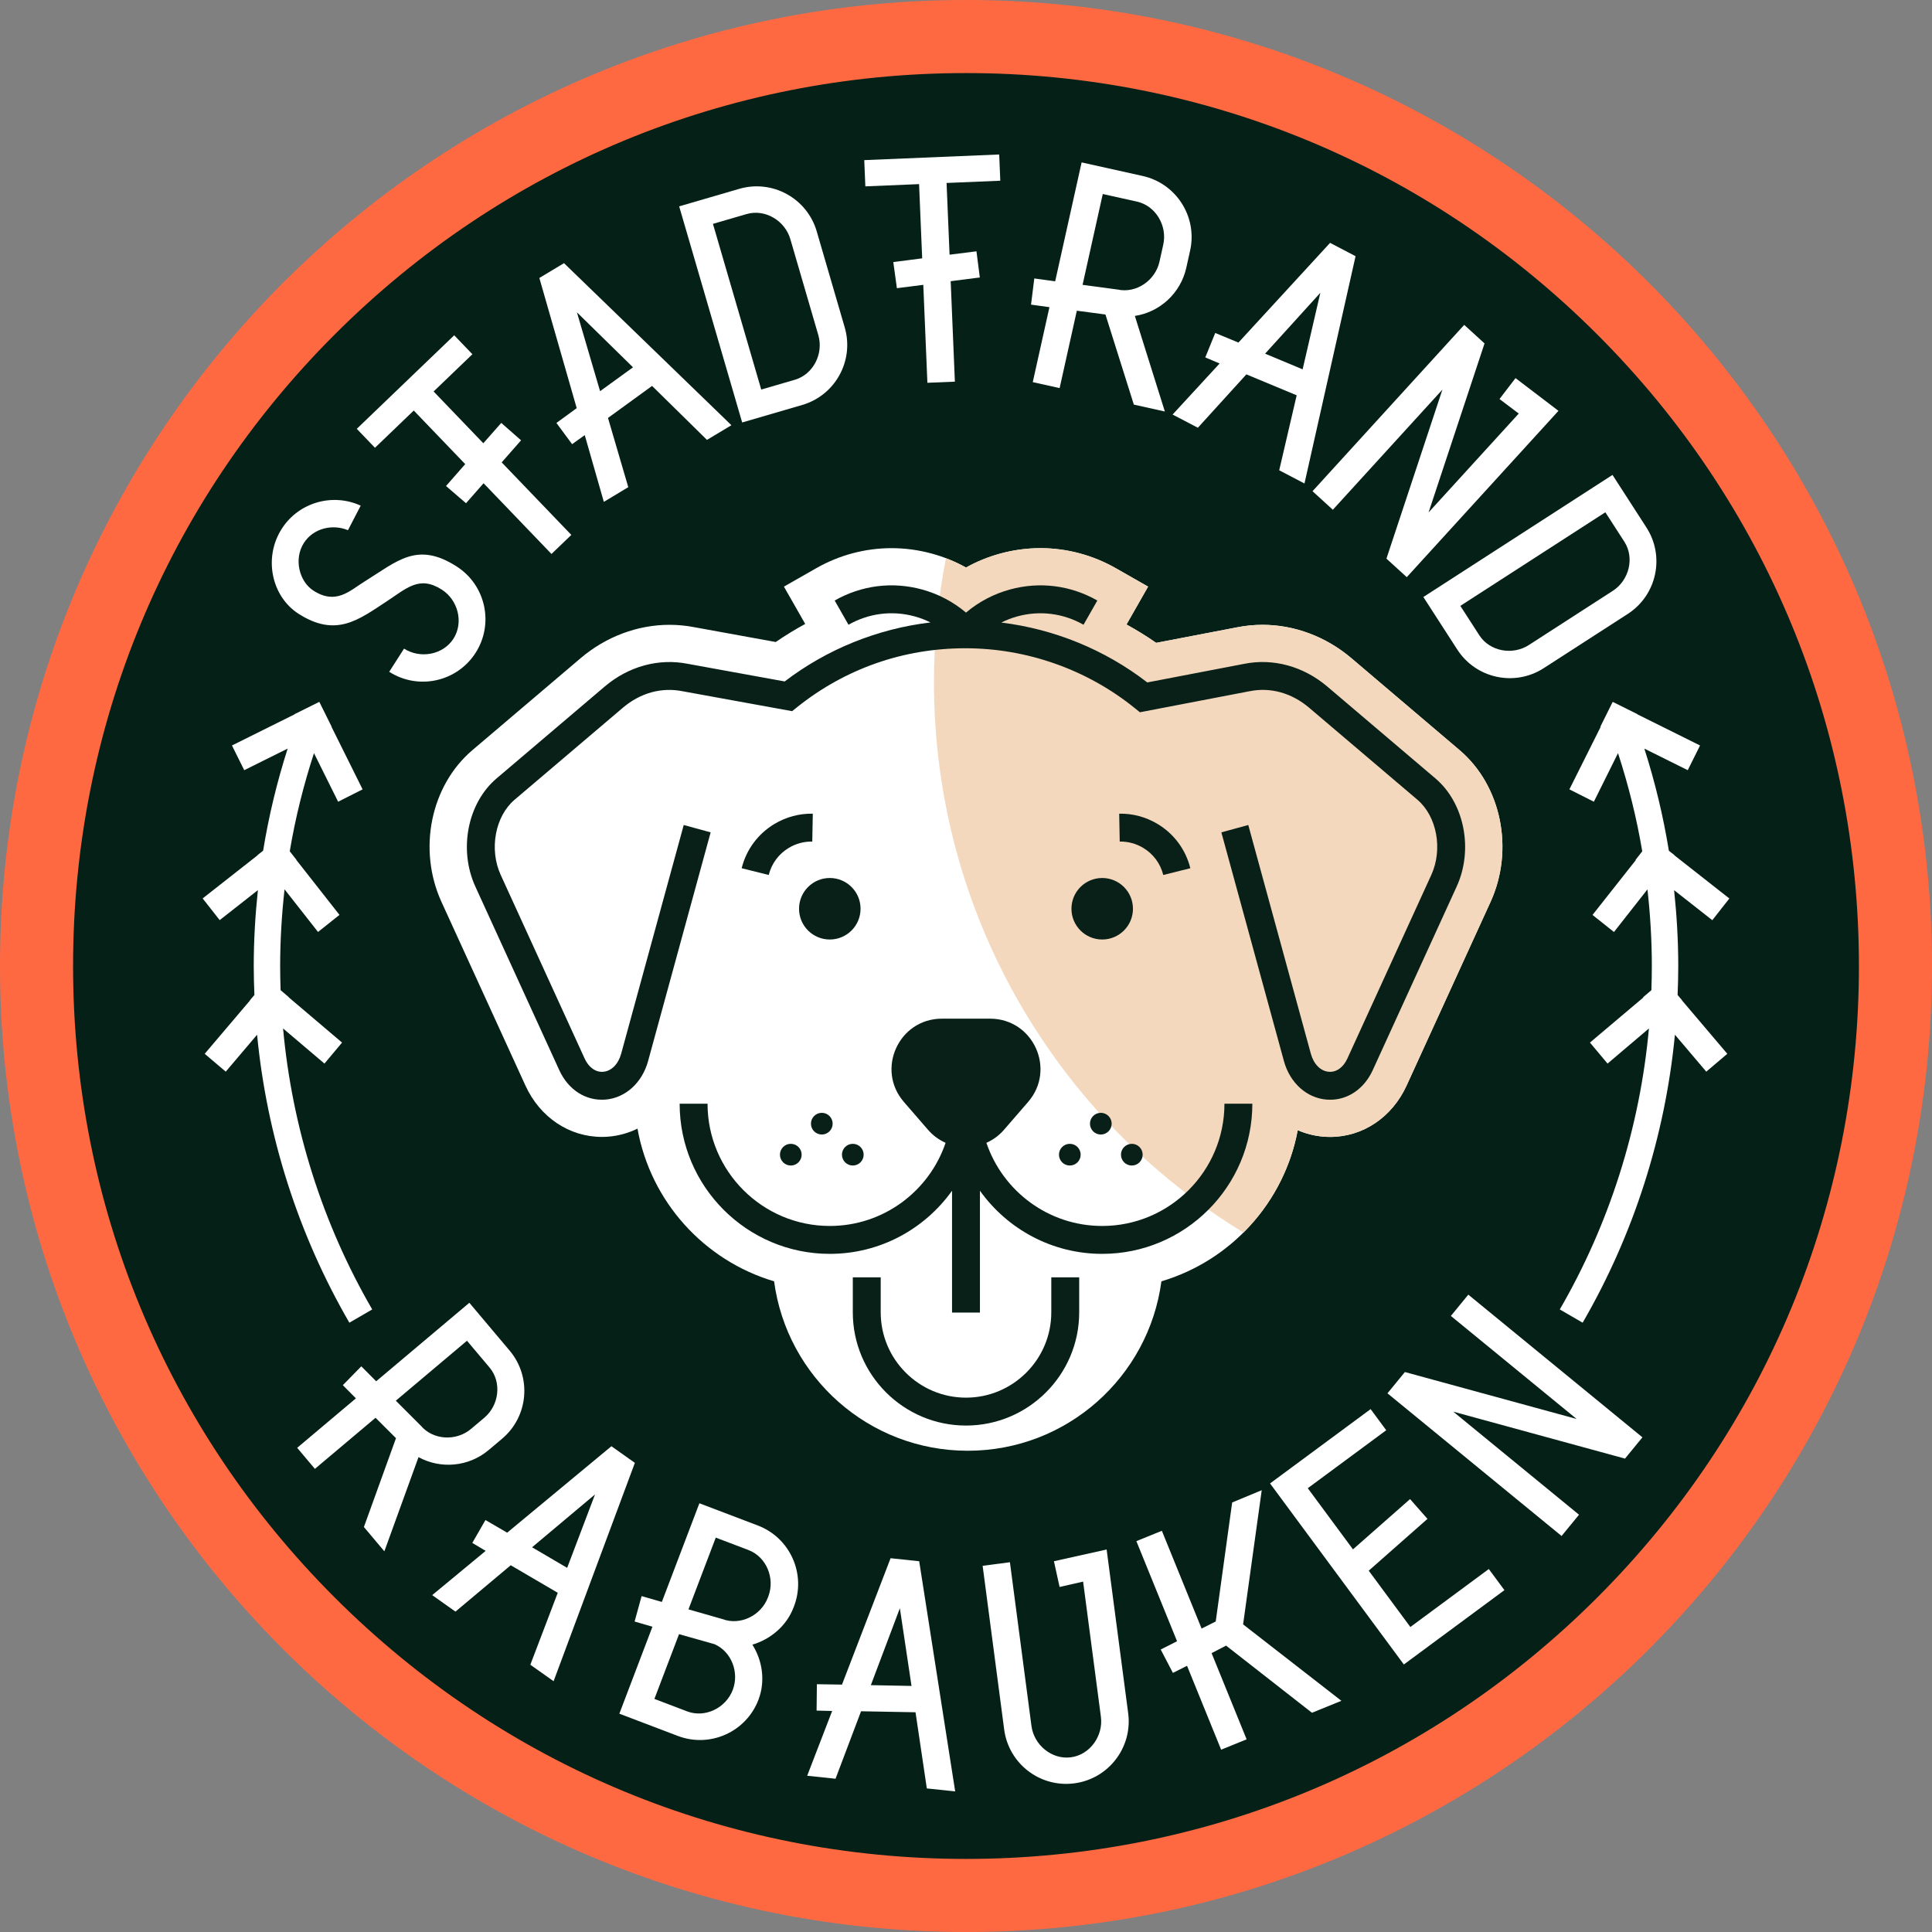 <?xml version="1.0" encoding="utf-8"?>
<!-- Generator: Adobe Illustrator 27.2.0, SVG Export Plug-In . SVG Version: 6.00 Build 0)  -->
<svg version="1.1" id="Ebene_1" xmlns="http://www.w3.org/2000/svg" xmlns:xlink="http://www.w3.org/1999/xlink" x="0px" y="0px"
	 viewBox="0 0 317.291 317.291" style="enable-background:new 0 0 317.291 317.291;" xml:space="preserve">
<rect x="0" y="0" width="317.291" height="317.291" fill="#808080" stroke="none"/>
<g>
	<g>
		<circle style="fill:#052016;" cx="158.645" cy="158.645" r="152.646"/>
		<path style="fill:#FF6942;" d="M158.645,12c39.17,0,75.996,15.254,103.694,42.951c27.698,27.698,42.951,64.523,42.951,103.694
			c0,39.17-15.254,75.996-42.951,103.694c-27.698,27.698-64.524,42.951-103.694,42.951s-75.996-15.254-103.694-42.951
			S12,197.816,12,158.645c0-39.17,15.254-75.996,42.951-103.694C82.649,27.254,119.475,12,158.645,12 M158.645,0
			C71.028,0,0,71.028,0,158.645s71.028,158.645,158.645,158.645s158.645-71.028,158.645-158.645S246.263,0,158.645,0L158.645,0z"/>
	</g>
</g>
<g>
	<path style="fill:#FFFFFF;" d="M49.041,100.808c6.159,3.941,9.875,0.954,14.4-2.003c3.355-2.194,5.411-4.341,9.114-1.972
		c2.665,1.705,3.623,5.391,1.918,8.055c-1.705,2.665-5.453,3.339-8.117,1.634l-2.435,3.806c4.775,3.056,11.13,1.66,14.186-3.115
		c3.056-4.775,1.66-11.13-3.115-14.186c-6.505-4.163-9.737-0.866-15.155,2.495c-2.433,1.516-4.657,3.848-8.359,1.479
		c-2.318-1.484-3.276-5.169-1.572-7.834c1.528-2.387,4.658-3.164,7.242-2.096l2.09-4.028c-4.598-2.113-10.176-0.561-12.965,3.799
		C43.216,91.619,44.612,97.974,49.041,100.808z"/>
	<polygon style="fill:#FFFFFF;" points="67.952,67.421 76.401,76.221 73.249,79.818 76.532,82.645 79.417,79.363 90.569,90.978 
		93.829,87.849 82.392,75.937 85.575,72.312 82.321,69.456 79.376,72.796 71.211,64.291 77.582,58.175 74.595,55.063 58.594,70.426 
		61.581,73.537 	"/>
	<path style="fill:#FFFFFF;" d="M91.382,69.461l2.574,3.486l2.077-1.488l3.135,10.96l4.014-2.412l-3.332-11.369l7.239-5.26
		l9.016,8.864l4.014-2.412L92.626,43.218l-4.049,2.433l6.135,21.378L91.382,69.461z M103.958,60.323l-5.408,3.92L94.745,51.29
		L103.958,60.323z"/>
	<path style="fill:#FFFFFF;" d="M138.73,53.776l-4.598-15.775c-1.586-5.442-7.29-8.572-12.733-6.985l-9.859,2.874l10.345,35.492
		l9.859-2.874C137.187,64.922,140.316,59.218,138.73,53.776z M130.538,62.368l-5.521,1.609l-7.931-27.211l5.521-1.609
		c3.037-0.885,6.303,1.072,7.188,4.109l4.598,15.774C135.277,58.077,133.574,61.482,130.538,62.368z"/>
	<polygon style="fill:#FFFFFF;" points="155.947,41.828 155.454,30.049 164.278,29.679 164.098,25.37 141.935,26.297 
		142.115,30.607 150.939,30.238 151.449,42.427 146.706,43.037 147.296,47.329 151.631,46.778 152.305,62.866 156.819,62.678 
		156.129,46.179 160.914,45.567 160.364,41.273 	"/>
	<path style="fill:#FFFFFF;" d="M186.375,51.885c4.05-0.614,7.508-3.675,8.453-7.925l0.624-2.807
		c1.231-5.533-2.262-11.023-7.795-12.254l-10.024-2.229l-4.342,19.528l-3.43-0.468l-0.535,4.299l3.021,0.419l-2.737,12.31
		l4.411,0.981l2.826-12.711l4.701,0.624l4.663,14.797l5.092,1.132L186.375,51.885z M183.511,47.545l-5.721-0.767l3.317-14.916
		l5.614,1.248c3.088,0.687,5.007,3.975,4.321,7.063l-0.624,2.807C189.731,46.066,186.598,48.231,183.511,47.545z"/>
	<path style="fill:#FFFFFF;" d="M192.574,68.08l4.15,2.169l7.967-8.767l8.261,3.438l-2.868,12.314l4.15,2.169l8.39-37.33
		l-4.186-2.189l-15.049,16.375l-3.812-1.575l-1.634,4.013l2.352,0.998L192.574,68.08z M216.838,48.086l-2.909,12.57l-6.164-2.573
		L216.838,48.086z"/>
	<polygon style="fill:#FFFFFF;" points="218.892,83.716 236.885,63.987 227.694,91.743 231.033,94.788 255.946,67.472 
		248.894,62.097 246.261,65.533 249.424,67.917 234.615,84.155 243.805,56.399 240.467,53.354 215.554,80.671 	"/>
	<path style="fill:#FFFFFF;" d="M239.326,106.674c3.074,4.763,9.435,6.133,14.198,3.059l13.806-8.911
		c4.763-3.074,6.134-9.435,3.059-14.198l-5.57-8.629l-31.062,20.051L239.326,106.674z M263.646,84.131l3.119,4.832
		c1.715,2.658,0.772,6.347-1.885,8.062l-13.806,8.911c-2.657,1.715-6.408,1.056-8.123-1.602l-3.119-4.832L263.646,84.131z"/>
	<path style="fill:#FFFFFF;" d="M276.271,164.299l-0.761-0.896c0.064-1.583,0.108-3.169,0.108-4.757
		c0-4.181-0.245-8.333-0.681-12.452l6.274,4.928l2.799-3.564l-9.046-7.106l0.041-0.005l-0.927-0.729
		c-0.925-5.685-2.271-11.286-4.03-16.777l7.131,3.545l2.017-4.058l-10.3-5.121l0.039-0.013l-4.058-2.017l0.013,0.039l-0.052-0.026
		l-2.017,4.058l0.052,0.026l-5.134,10.261l4.019,2.03l3.966-7.978c1.722,5.277,3.061,10.657,3.981,16.124l-1.103,1.404l0.046,0.036
		l-7.111,9.005l3.523,2.804l5.5-7.002c0.462,4.161,0.719,8.358,0.719,12.586c0,1.326-0.027,2.65-0.074,3.972l-1.362,1.156
		l0.038,0.044l-8.766,7.402l2.891,3.451l6.796-5.768c-1.482,16.256-6.462,32.037-14.64,46.146l3.754,2.176
		c8.389-14.472,13.545-30.634,15.155-47.294l5.148,6.066l3.455-2.932l-7.443-8.77L276.271,164.299z"/>
	<path style="fill:#FFFFFF;" d="M80.26,238.133l2.199-1.853c4.335-3.653,4.89-10.135,1.237-14.471l-6.617-7.854l-15.299,12.89
		l-2.443-2.454l-3.034,3.093l2.147,2.166l-9.645,8.125l2.911,3.456l9.959-8.39l3.358,3.348l-5.27,14.592l3.361,3.99l5.608-15.467
		C72.324,241.273,76.93,240.938,80.26,238.133z M69.088,234.116l-4.082-4.081l11.686-9.846l3.706,4.398
		c2.038,2.419,1.569,6.198-0.85,8.236l-2.199,1.853C74.93,236.715,71.126,236.536,69.088,234.116z"/>
	<path style="fill:#FFFFFF;" d="M100.412,237.513L83.291,251.71l-3.565-2.075l-2.16,3.756l2.196,1.306l-8.782,7.269l3.82,2.709
		l9.077-7.614l7.723,4.521l-4.502,11.815l3.82,2.709l13.347-35.861L100.412,237.513z M93.143,257.489l-5.761-3.381l10.339-8.683
		L93.143,257.489z"/>
	<path style="fill:#FFFFFF;" d="M124.459,250.533l-9.599-3.651l-6.164,16.202l-3.327-0.958l-1.149,4.177l2.929,0.851l-5.434,14.283
		l9.599,3.652c5.298,2.016,11.234-0.649,13.25-5.947c1.168-3.071,0.646-6.435-1-9.039c2.976-0.89,5.602-3.055,6.77-6.127
		l0.073-0.192C132.421,258.485,129.757,252.549,124.459,250.533z M120.34,277.535c-1.125,2.956-4.537,4.647-7.493,3.522
		l-5.375-2.045l4.046-10.635l5.834,1.648C120.134,271.259,121.435,274.655,120.34,277.535z M126.182,262.177l-0.073,0.192
		c-1.125,2.956-4.537,4.647-7.493,3.522l-5.55-1.584l4.484-11.787l5.375,2.045C125.881,255.689,127.307,259.22,126.182,262.177z"/>
	<path style="fill:#FFFFFF;" d="M146.26,255.904l-7.981,20.758l-4.124-0.065l-0.046,4.332l2.554,0.064l-4.1,10.636l4.656,0.493
		l4.189-11.081l8.946,0.163l1.856,12.506l4.657,0.493l-5.91-37.802L146.26,255.904z M143.019,276.751l4.766-12.631l1.912,12.76
		L143.019,276.751z"/>
	<path style="fill:#FFFFFF;" d="M181.742,254.474l-8.655,1.926l0.929,4.228l3.862-0.881l2.921,22.197
		c0.413,3.136-1.789,6.243-4.925,6.656c-3.136,0.413-6.067-2.019-6.479-5.155l-3.537-26.882l-4.48,0.59l3.537,26.881
		c0.74,5.621,5.902,9.582,11.522,8.843c5.621-0.74,9.582-5.901,8.843-11.522L181.742,254.474z"/>
	<polygon style="fill:#FFFFFF;" points="207.213,244.733 202.357,246.751 199.659,266.293 197.338,267.458 190.811,251.399 
		186.625,253.101 193.307,269.54 190.622,270.898 192.627,274.739 194.947,273.574 200.546,287.35 204.732,285.648 198.978,271.492 
		201.359,270.258 215.463,281.286 220.296,279.322 204.154,266.772 	"/>
	<polygon style="fill:#FFFFFF;" points="231.623,267.202 224.786,257.952 234.434,249.443 231.573,246.194 222.198,254.45 
		214.776,244.408 227.66,234.886 225.097,231.417 208.579,243.624 230.552,273.356 247.07,261.149 244.506,257.68 	"/>
	<polygon style="fill:#FFFFFF;" points="238.275,216.115 258.928,233.037 230.725,225.329 227.861,228.824 256.457,252.255 
		259.321,248.76 238.668,231.837 266.871,239.546 269.735,236.051 241.139,212.62 	"/>
	<path style="fill:#FFFFFF;" d="M57.375,217.225l3.754-2.176c-8.179-14.109-13.158-29.89-14.641-46.146l6.797,5.769l2.891-3.451
		l-8.77-7.443l0.041-0.003l-1.363-1.157c-0.047-1.322-0.074-2.646-0.074-3.971c0-4.231,0.257-8.431,0.72-12.595l5.5,7.004
		l3.523-2.804l-7.105-9.047l0.041,0.005l-1.104-1.406c0.92-5.463,2.258-10.841,3.98-16.115l3.966,7.977l4.019-2.03l-5.121-10.3
		l0.039,0.013l-2.017-4.058l-0.039-0.013l-4.058,2.017l0.039,0.013l-10.3,5.121l2.017,4.058l7.132-3.546
		c-1.759,5.489-3.105,11.088-4.03,16.771l-0.926,0.727l0.041,0.005l-9.047,7.105l2.799,3.564l6.274-4.927
		c-0.436,4.122-0.682,8.276-0.682,12.46c0,1.589,0.044,3.175,0.108,4.759l-0.76,0.895l0.041-0.003l-7.443,8.77l3.455,2.932
		l5.147-6.065C43.831,186.592,48.987,202.754,57.375,217.225z"/>
</g>
<g>
	<defs>
		<rect id="SVGID_1_" x="123.758" y="125.163" width="69.775" height="66.964"/>
	</defs>
	<clipPath id="SVGID_00000062152415086003230570000005045555147513164707_">
		<use xlink:href="#SVGID_1_"  style="overflow:visible;"/>
	</clipPath>
	<g style="opacity:0.45;clip-path:url(#SVGID_00000062152415086003230570000005045555147513164707_);">
		<g>
			<defs>
				
					<rect id="SVGID_00000065055849878381407130000010759591840852700849_" x="109.975" y="112.912" width="97.341" height="80.747"/>
			</defs>
			<clipPath id="SVGID_00000103250715763717683650000016919612045292804524_">
				<use xlink:href="#SVGID_00000065055849878381407130000010759591840852700849_"  style="overflow:visible;"/>
			</clipPath>
		</g>
	</g>
</g>
<g>
	<g>
		<path style="fill:#FFFFFF;" d="M239.704,123.192l-17.768-15.097c-4.16-3.535-9.343-5.482-14.594-5.482
			c-1.393,0-2.79,0.137-4.153,0.407l-13.313,2.554c-1.573-1.091-3.201-2.097-4.874-3.015l0.519-0.91l3.027-5.308l-5.308-3.026
			c-3.777-2.153-8.05-3.292-12.357-3.292c-0.001,0,0,0,0,0c-2.228,0-4.459,0.301-6.629,0.895c-1.977,0.541-3.852,1.306-5.608,2.288
			c-1.756-0.982-3.63-1.747-5.607-2.288c-2.171-0.594-4.401-0.895-6.63-0.895c-4.307,0-8.581,1.138-12.358,3.292l-5.308,3.026
			l3.027,5.307l0.468,0.821c-1.661,0.904-3.277,1.894-4.84,2.967l-13.315-2.422c-1.358-0.267-2.748-0.402-4.133-0.402
			c-5.253,0-10.437,1.946-14.595,5.479l-17.767,15.097c-6.879,5.846-9.015,16.337-5.08,24.945l13.787,30.157
			c2.376,5.196,7.185,8.424,12.55,8.424c0.355,0,0.715-0.014,1.071-0.043c1.696-0.138,3.303-0.598,4.778-1.316
			c2.146,11.986,10.939,21.662,22.435,25.075c2.089,15.705,15.527,27.825,31.804,27.825s29.714-12.119,31.804-27.825
			c11.414-3.389,20.166-12.952,22.389-24.822c1.325,0.575,2.75,0.941,4.241,1.062c0.365,0.029,0.728,0.044,1.085,0.044
			c5.362,0,10.169-3.228,12.545-8.423l13.787-30.158C248.718,139.529,246.582,129.038,239.704,123.192z"/>
	</g>
	<g>
		<g>
			<path style="fill:#F4D8BD;" d="M213.126,185.613c1.325,0.575,2.75,0.941,4.241,1.062c0.365,0.029,0.728,0.044,1.085,0.044
				c5.362,0,10.169-3.228,12.545-8.423l13.787-30.158c3.935-8.609,1.798-19.099-5.079-24.945l-17.768-15.097
				c-4.16-3.535-9.343-5.482-14.594-5.482c-1.393,0-2.79,0.137-4.153,0.407l-13.313,2.554c-1.573-1.091-3.201-2.097-4.874-3.015
				l0.519-0.91l3.027-5.308l-5.308-3.026c-3.777-2.153-8.05-3.292-12.357-3.292c-0.001,0,0,0,0,0c-2.228,0-4.459,0.301-6.629,0.895
				c-1.977,0.541-3.852,1.306-5.608,2.288c-1.057-0.591-2.161-1.093-3.3-1.525c-1.284,6.586-1.964,13.388-1.964,20.35
				c0,38.292,20.354,71.829,50.832,90.386C208.721,197.934,211.906,192.122,213.126,185.613z"/>
		</g>
	</g>
</g>
<g>
	<g>
		<path style="fill:#082018;" d="M172.653,215.528c0,7.724-6.284,14.008-14.008,14.008c-7.724,0-14.007-6.284-14.007-14.008v-5.754
			h-4.582v5.754c0,10.25,8.339,18.59,18.589,18.59c10.25,0,18.59-8.34,18.59-18.59v-5.754h-4.582V215.528z"/>
	</g>
	<g>
		<circle style="fill:#082018;" cx="175.695" cy="189.631" r="1.782"/>
	</g>
	<g>
		<path style="fill:#082018;" d="M181.014,201.34c-8.825,0-16.333-5.726-19.018-13.656c1.075-0.476,2.069-1.191,2.897-2.148
			l3.954-4.566c4.636-5.353,0.833-13.675-6.248-13.675h-7.908c-7.081,0-10.883,8.323-6.247,13.675l3.954,4.566
			c0.829,0.957,1.822,1.672,2.897,2.147c-2.685,7.93-10.193,13.656-19.018,13.656c-11.07,0-20.077-9.007-20.077-20.077h-4.582
			c0,13.597,11.062,24.659,24.659,24.659c8.273,0,15.602-4.099,20.077-10.369v20.014h4.582v-20.014
			c4.476,6.27,11.804,10.369,20.077,10.369c13.597,0,24.659-11.062,24.659-24.659h-4.582
			C201.091,192.334,192.084,201.34,181.014,201.34z"/>
	</g>
	<g>
		<circle style="fill:#082018;" cx="185.877" cy="189.631" r="1.782"/>
	</g>
	<g>
		<circle style="fill:#082018;" cx="180.786" cy="184.54" r="1.782"/>
	</g>
	<g>
		<circle style="fill:#082018;" cx="129.873" cy="189.631" r="1.782"/>
	</g>
	<g>
		<circle style="fill:#082018;" cx="140.055" cy="189.631" r="1.782"/>
	</g>
	<g>
		<circle style="fill:#082018;" cx="134.964" cy="184.54" r="1.782"/>
	</g>
	<g>
		<g>
			<path style="fill:#082018;" d="M191.043,143.697l4.445-1.109c-0.765-3.064-2.677-5.646-5.383-7.271
				c-1.906-1.146-4.085-1.729-6.3-1.687l0.087,4.581c1.353-0.026,2.686,0.331,3.854,1.034
				C189.404,140.239,190.575,141.821,191.043,143.697z"/>
		</g>
		<g>
			<path style="fill:#082018;" d="M126.247,143.697l-4.445-1.109c0.765-3.064,2.677-5.646,5.383-7.271
				c1.906-1.146,4.085-1.729,6.3-1.687l-0.087,4.581c-1.353-0.026-2.686,0.331-3.854,1.034
				C127.886,140.239,126.716,141.821,126.247,143.697z"/>
		</g>
	</g>
	<g>
		<path style="fill:#082018;" d="M235.747,127.847l-17.767-15.096c-3.907-3.32-8.879-4.68-13.619-3.734l-15.945,3.059
			c-6.954-5.376-15.276-8.768-23.975-9.833c0.838-0.419,1.717-0.761,2.633-1.012c3.69-1.01,7.549-0.522,10.87,1.372l2.27-3.98
			c-4.385-2.5-9.479-3.144-14.349-1.812c-2.671,0.731-5.13,2.028-7.22,3.798c-2.09-1.769-4.549-3.067-7.22-3.798
			c-4.87-1.332-9.965-0.688-14.349,1.812l2.27,3.98c3.322-1.895,7.181-2.383,10.87-1.372c0.901,0.246,1.767,0.583,2.594,0.993
			c-8.672,1.031-16.986,4.375-23.941,9.691l-15.924-2.896c-4.76-0.948-9.729,0.412-13.635,3.731l-17.767,15.097
			c-4.76,4.045-6.256,11.675-3.48,17.75l13.786,30.157c1.481,3.239,4.378,5.087,7.58,4.831c3.276-0.266,6.025-2.75,7.005-6.33
			l10.274-37.557l-4.42-1.209l-10.274,37.557c-0.471,1.724-1.604,2.862-2.955,2.972c-1.236,0.099-2.375-0.71-3.043-2.169
			l-13.786-30.157c-1.923-4.207-0.922-9.633,2.28-12.353l17.767-15.096c2.875-2.443,6.346-3.412,9.81-2.722l17.999,3.274
			l0.814-0.651c7.918-6.333,17.475-9.681,27.638-9.681c10.11,0,19.997,3.495,27.838,9.842l0.827,0.67l18.036-3.461
			c3.43-0.683,6.898,0.286,9.773,2.729l17.767,15.096c3.201,2.721,4.203,8.147,2.28,12.353l-13.786,30.157
			c-0.667,1.459-1.803,2.269-3.043,2.169c-1.351-0.109-2.484-1.248-2.955-2.972l-10.274-37.557l-4.42,1.209l10.274,37.557
			c0.979,3.58,3.729,6.064,7.005,6.33c0.198,0.016,0.395,0.024,0.591,0.024c2.959,0,5.6-1.817,6.989-4.855l13.786-30.157
			C242.003,139.523,240.507,131.893,235.747,127.847z"/>
	</g>
	<g>
		<path style="fill:#082018;" d="M136.277,144.193c-2.79,0-5.051,2.261-5.051,5.051c0,2.79,2.261,5.051,5.051,5.051
			c2.789,0,5.051-2.261,5.051-5.051C141.328,146.454,139.067,144.193,136.277,144.193z"/>
	</g>
	<g>
		<path style="fill:#082018;" d="M175.963,149.244c0,2.79,2.261,5.051,5.051,5.051s5.051-2.261,5.051-5.051
			c0-2.79-2.261-5.051-5.051-5.051S175.963,146.454,175.963,149.244z"/>
	</g>
</g>
</svg>
